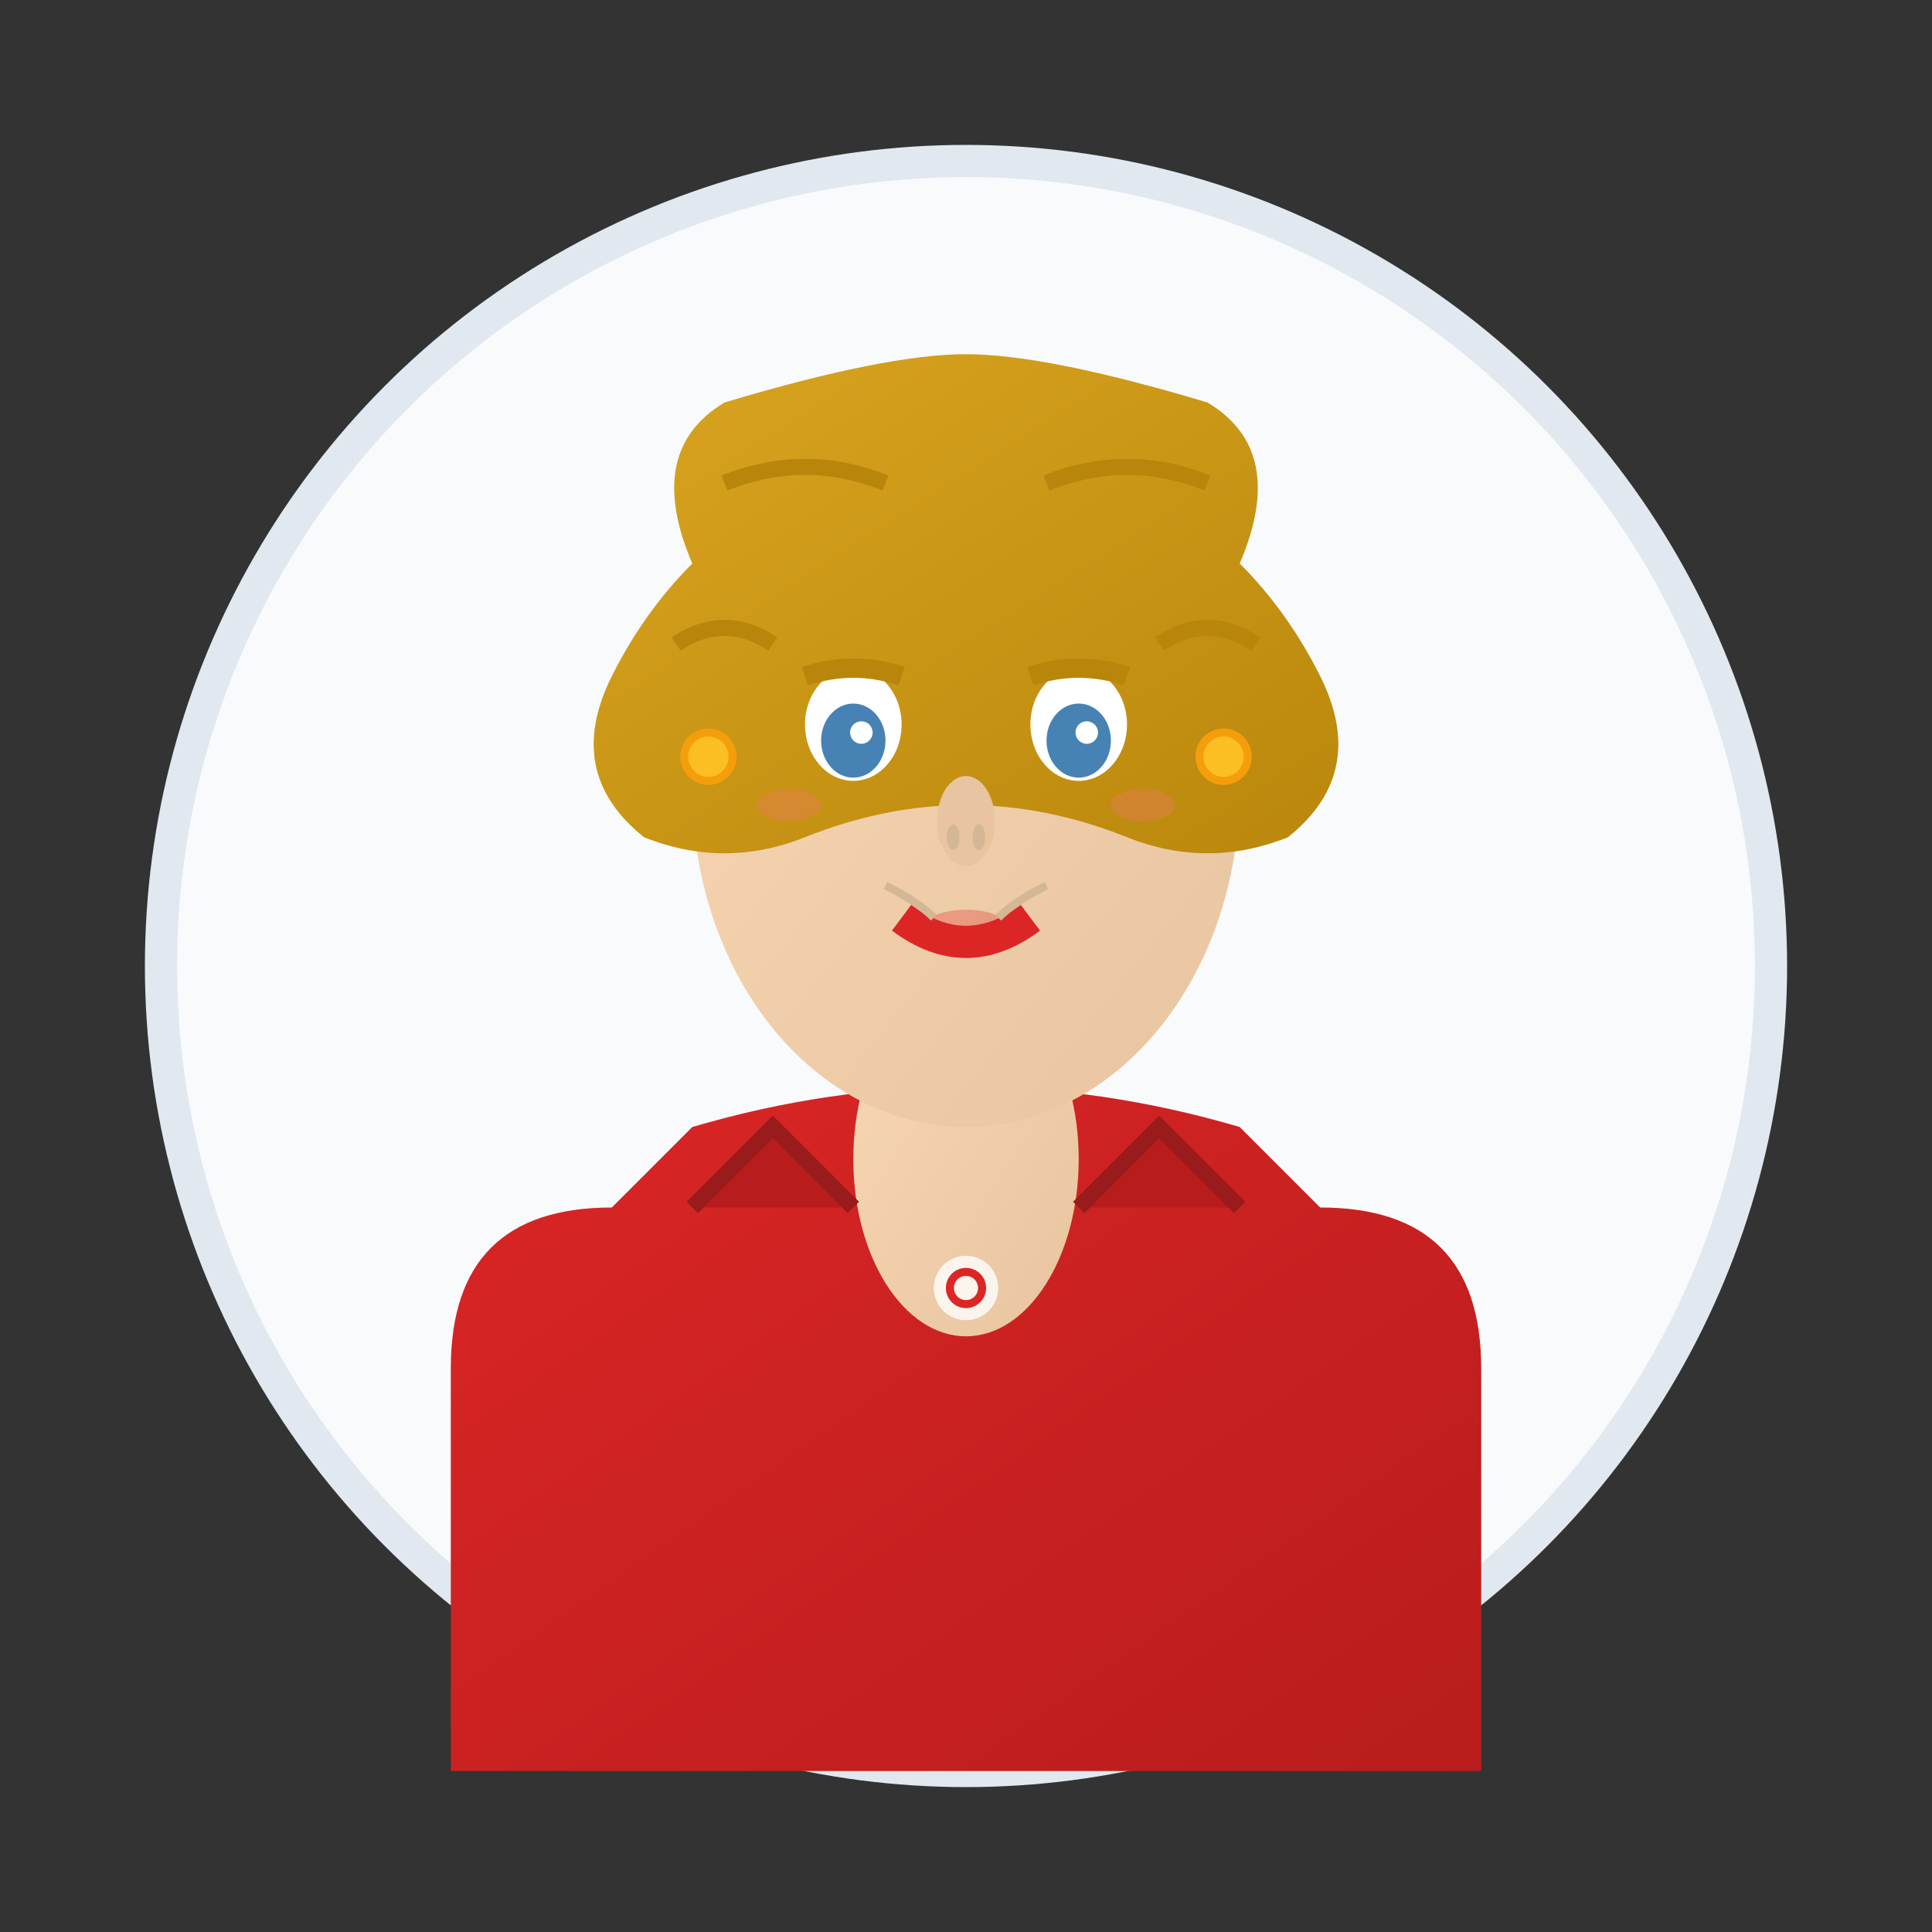 <svg xmlns="http://www.w3.org/2000/svg" viewBox="0 0 120 120" width="120" height="120">
  <rect x="0" y="0" width="120" height="120" fill="#333333" stroke="none"/>
  <defs>
    <linearGradient id="skinGradient3" x1="0%" y1="0%" x2="100%" y2="100%">
      <stop offset="0%" style="stop-color:#f8d7b3;stop-opacity:1" />
      <stop offset="100%" style="stop-color:#e8c4a0;stop-opacity:1" />
    </linearGradient>
    <linearGradient id="hairGradient3" x1="0%" y1="0%" x2="100%" y2="100%">
      <stop offset="0%" style="stop-color:#daa520;stop-opacity:1" />
      <stop offset="100%" style="stop-color:#b8860b;stop-opacity:1" />
    </linearGradient>
    <linearGradient id="clothingGradient3" x1="0%" y1="0%" x2="100%" y2="100%">
      <stop offset="0%" style="stop-color:#dc2626;stop-opacity:1" />
      <stop offset="100%" style="stop-color:#b91c1c;stop-opacity:1" />
    </linearGradient>
  </defs>
  
  <!-- Background circle -->
  <circle cx="60" cy="60" r="50" fill="#f8fafc" stroke="#e2e8f0" stroke-width="2"/>
  
  <!-- Clothing/Blouse -->
  <path d="M28 85 Q28 75 38 75 L43 70 Q60 65 77 70 L82 75 Q92 75 92 85 L92 110 L28 110 Z" fill="url(#clothingGradient3)"/>
  
  <!-- Neck -->
  <ellipse cx="60" cy="72" rx="7" ry="11" fill="url(#skinGradient3)"/>
  
  <!-- Face -->
  <ellipse cx="60" cy="49" rx="17" ry="21" fill="url(#skinGradient3)"/>
  
  <!-- Hair (shoulder-length) -->
  <path d="M43 35 Q40 28 45 25 Q55 22 60 22 Q65 22 75 25 Q80 28 77 35 Q80 38 82 42 Q85 48 80 52 Q75 54 70 52 Q65 50 60 50 Q55 50 50 52 Q45 54 40 52 Q35 48 38 42 Q40 38 43 35" fill="url(#hairGradient3)"/>
  
  <!-- Hair strands -->
  <path d="M45 30 Q50 28 55 30" stroke="#b8860b" stroke-width="1" fill="none"/>
  <path d="M65 30 Q70 28 75 30" stroke="#b8860b" stroke-width="1" fill="none"/>
  <path d="M42 40 Q45 38 48 40" stroke="#b8860b" stroke-width="1" fill="none"/>
  <path d="M72 40 Q75 38 78 40" stroke="#b8860b" stroke-width="1" fill="none"/>
  
  <!-- Eyes -->
  <ellipse cx="53" cy="45" rx="3" ry="3.5" fill="#ffffff"/>
  <ellipse cx="67" cy="45" rx="3" ry="3.5" fill="#ffffff"/>
  <ellipse cx="53" cy="46" rx="2" ry="2.3" fill="#4682b4"/>
  <ellipse cx="67" cy="46" rx="2" ry="2.3" fill="#4682b4"/>
  <ellipse cx="53.5" cy="45.5" rx="0.7" ry="0.7" fill="#ffffff"/>
  <ellipse cx="67.5" cy="45.5" rx="0.7" ry="0.7" fill="#ffffff"/>
  
  <!-- Eyelashes -->
  <path d="M50 42 Q53 41 56 42" stroke="#b8860b" stroke-width="1.2" fill="none"/>
  <path d="M64 42 Q67 41 70 42" stroke="#b8860b" stroke-width="1.2" fill="none"/>
  
  <!-- Nose -->
  <ellipse cx="60" cy="51" rx="1.8" ry="2.8" fill="#e8c4a0"/>
  <ellipse cx="59.2" cy="52" rx="0.4" ry="0.8" fill="#d4b896"/>
  <ellipse cx="60.8" cy="52" rx="0.4" ry="0.8" fill="#d4b896"/>
  
  <!-- Mouth with lipstick -->
  <path d="M56 57 Q60 60 64 57" stroke="#dc2626" stroke-width="2" fill="none"/>
  <ellipse cx="60" cy="58" rx="3" ry="1.5" fill="#dc2626" opacity="0.3"/>
  
  <!-- Smile lines -->
  <path d="M55 55 Q57 56 58 57" stroke="#d4b896" stroke-width="0.5" fill="none"/>
  <path d="M65 55 Q63 56 62 57" stroke="#d4b896" stroke-width="0.5" fill="none"/>
  
  <!-- Collar with pattern -->
  <path d="M43 75 L48 70 L53 75" fill="#b91c1c" stroke="#991b1b" stroke-width="1"/>
  <path d="M67 75 L72 70 L77 75" fill="#b91c1c" stroke="#991b1b" stroke-width="1"/>
  
  <!-- Blouse detail -->
  <circle cx="60" cy="80" r="2" fill="#ffffff" opacity="0.8"/>
  <circle cx="60" cy="80" r="1" fill="none" stroke="#dc2626" stroke-width="0.5"/>
  
  <!-- Earrings -->
  <circle cx="76" cy="47" r="1.5" fill="#fbbf24" stroke="#f59e0b" stroke-width="0.5"/>
  <circle cx="44" cy="47" r="1.5" fill="#fbbf24" stroke="#f59e0b" stroke-width="0.5"/>
  
  <!-- Blush -->
  <ellipse cx="49" cy="50" rx="2" ry="1" fill="#f87171" opacity="0.3"/>
  <ellipse cx="71" cy="50" rx="2" ry="1" fill="#f87171" opacity="0.3"/>
</svg>
